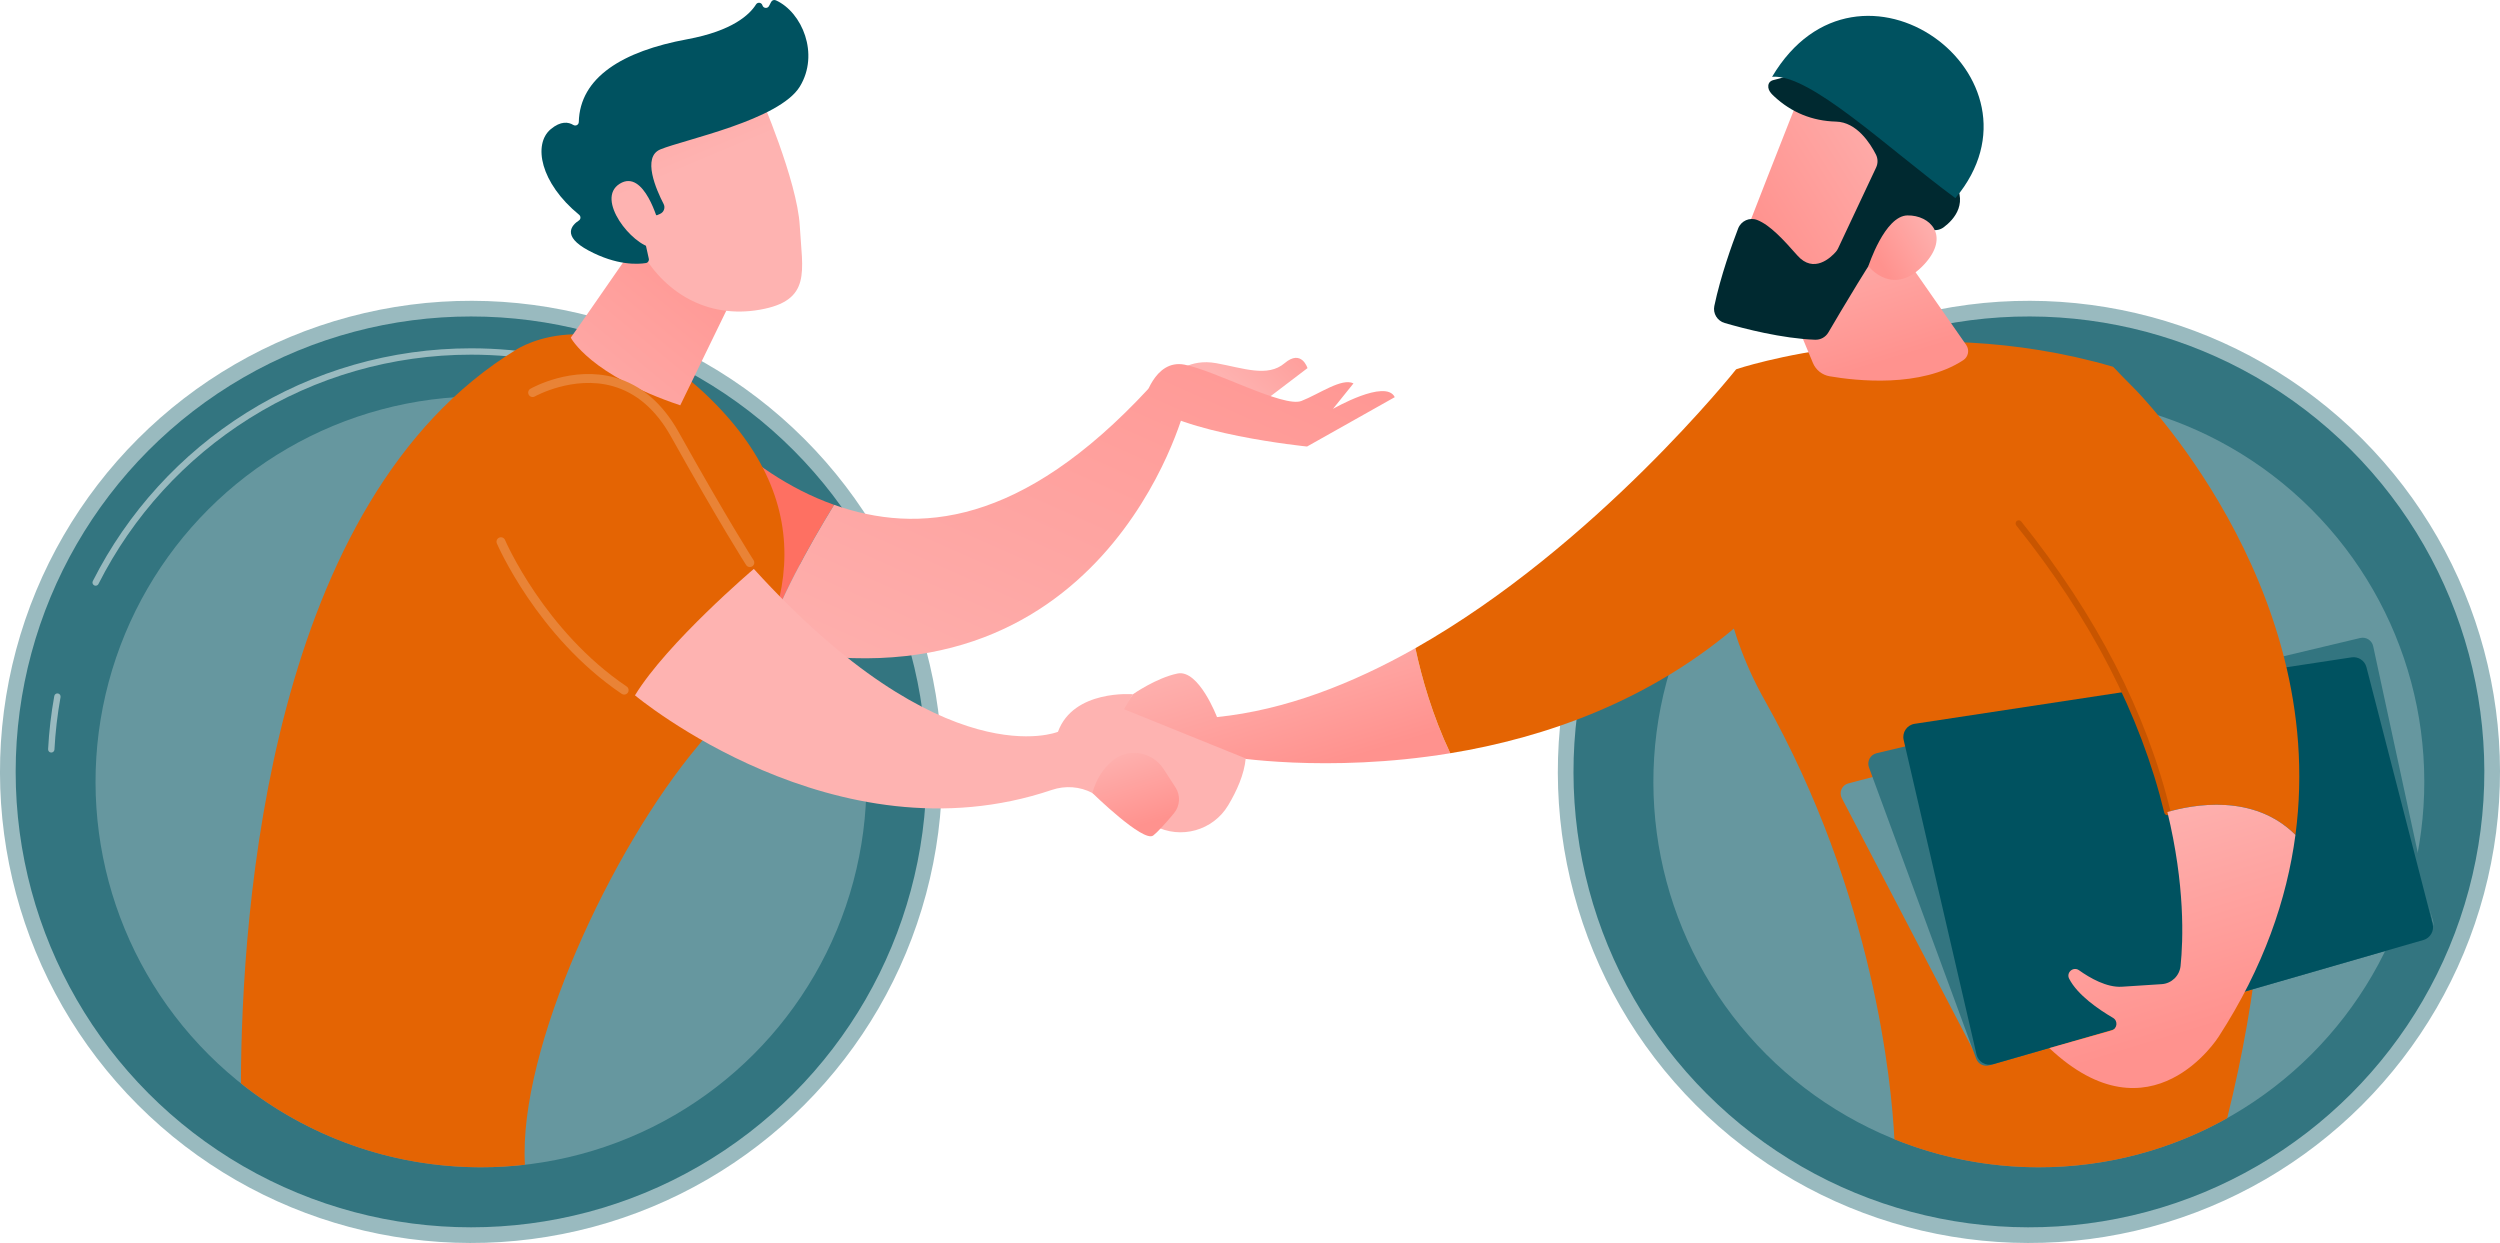 <svg xmlns="http://www.w3.org/2000/svg" xmlns:xlink="http://www.w3.org/1999/xlink" width="908.746mm" height="451.82mm" viewBox="0 0 2575.972 1280.75"><defs><style>      .cls-1 {        fill: #66979f;      }      .cls-2 {        fill: url(#linear-gradient-8);      }      .cls-3 {        fill: url(#linear-gradient-7);      }      .cls-4 {        fill: url(#linear-gradient-5);      }      .cls-5 {        fill: url(#linear-gradient-6);      }      .cls-6 {        fill: url(#linear-gradient-9);      }      .cls-7 {        fill: url(#linear-gradient-4);      }      .cls-8 {        fill: url(#linear-gradient-3);      }      .cls-9 {        fill: url(#linear-gradient-2);      }      .cls-10 {        fill: url(#linear-gradient);      }      .cls-11 {        fill: #005260;      }      .cls-12 {        fill: #99babf;      }      .cls-13 {        fill: #e98336;      }      .cls-14 {        fill: #e46403;      }      .cls-15 {        fill: url(#linear-gradient-10);      }      .cls-16 {        fill: url(#linear-gradient-11);      }      .cls-17 {        fill: url(#linear-gradient-12);      }      .cls-18 {        fill: url(#linear-gradient-13);      }      .cls-19 {        fill: url(#linear-gradient-14);      }      .cls-20 {        fill: #002930;      }      .cls-21 {        fill: #337580;      }      .cls-22 {        fill: #c85500;      }    </style><linearGradient id="linear-gradient" x1="1323.16" y1="802.262" x2="1279.41" y2="657.963" gradientUnits="userSpaceOnUse"><stop offset="0" stop-color="#ff928e"></stop><stop offset="1" stop-color="#feb3b1"></stop></linearGradient><linearGradient id="linear-gradient-2" x1="615.813" y1="631.672" x2="-74.709" y2="1141.595" gradientUnits="userSpaceOnUse"><stop offset="0" stop-color="#fe7062"></stop><stop offset="1" stop-color="#ff928e"></stop></linearGradient><linearGradient id="linear-gradient-3" x1="1172.082" y1="166.264" x2="895.915" y2="787.639" xlink:href="#linear-gradient"></linearGradient><linearGradient id="linear-gradient-4" x1="1348.597" y1="309.284" x2="1264.794" y2="396.812" xlink:href="#linear-gradient"></linearGradient><linearGradient id="linear-gradient-5" x1="1376.034" y1="256.91" x2="1099.867" y2="878.285" xlink:href="#linear-gradient"></linearGradient><linearGradient id="linear-gradient-6" x1="764.464" y1="221.998" x2="544.062" y2="490.198" xlink:href="#linear-gradient"></linearGradient><linearGradient id="linear-gradient-7" x1="1214.514" y1="296.743" x2="1110.951" y2="490.591" xlink:href="#linear-gradient"></linearGradient><linearGradient id="linear-gradient-8" x1="626.973" y1="-45.141" x2="717.258" y2="169.951" xlink:href="#linear-gradient"></linearGradient><linearGradient id="linear-gradient-9" x1="556.018" y1="-15.358" x2="646.304" y2="199.734" xlink:href="#linear-gradient"></linearGradient><linearGradient id="linear-gradient-10" x1="1179.574" y1="849.498" x2="1155.338" y2="769.562" xlink:href="#linear-gradient"></linearGradient><linearGradient id="linear-gradient-11" x1="1943.17" y1="372.553" x2="1896.787" y2="219.571" xlink:href="#linear-gradient"></linearGradient><linearGradient id="linear-gradient-12" x1="2266.154" y1="1061.585" x2="2193.743" y2="822.759" xlink:href="#linear-gradient"></linearGradient><linearGradient id="linear-gradient-13" x1="-5797.2" y1="-4772.829" x2="-5857.412" y2="-4971.42" gradientTransform="translate(-5697.997 42.96) rotate(-139.043) scale(1 -1)" xlink:href="#linear-gradient"></linearGradient><linearGradient id="linear-gradient-14" x1="-5914.927" y1="-4832.886" x2="-5936.136" y2="-4902.837" gradientTransform="translate(-5697.997 42.96) rotate(-139.043) scale(1 -1)" xlink:href="#linear-gradient"></linearGradient></defs><g><g id="Illustration"><g><g><circle class="cls-12" cx="2090.576" cy="795.353" r="485.397" transform="translate(49.916 1711.214) rotate(-45)"></circle><circle class="cls-21" cx="2090.576" cy="795.353" r="469.257" transform="translate(49.916 1711.214) rotate(-45)"></circle><circle class="cls-1" cx="2100.8" cy="805.578" r="397.168" transform="translate(45.68 1721.438) rotate(-45)"></circle></g><g><circle class="cls-12" cx="485.397" cy="795.353" r="485.397" transform="translate(-420.23 576.181) rotate(-45)"></circle><circle class="cls-21" cx="485.397" cy="795.353" r="469.257"></circle><path class="cls-12" d="M52.833,775.431c-.058,0-.116-.001-.175-.004-1.807-.096-3.194-1.637-3.098-3.444.969-18.363,3.113-36.808,6.37-54.82.321-1.781,2.018-2.962,3.806-2.64,1.78.322,2.962,2.026,2.64,3.806-3.209,17.742-5.319,35.909-6.274,53.999-.092,1.748-1.538,3.102-3.269,3.102Z"></path><path class="cls-12" d="M98.546,603.509c-.497,0-1.001-.113-1.475-.353-1.614-.816-2.262-2.786-1.445-4.401,35.894-71.025,90.553-130.965,158.068-173.341,69.329-43.514,149.451-66.514,231.7-66.514h.217c26.448.013,52.936,2.409,78.731,7.122,1.779.325,2.959,2.031,2.633,3.811-.324,1.779-2.026,2.958-3.811,2.633-25.408-4.642-51.502-7.002-77.557-7.016h-.214c-81.02,0-159.928,22.651-228.218,65.512-66.505,41.742-120.347,100.785-155.704,170.747-.577,1.14-1.73,1.798-2.926,1.798Z"></path><circle class="cls-1" cx="495.616" cy="805.583" r="397.168" transform="translate(-424.47 586.403) rotate(-45)"></circle></g><g><path class="cls-10" d="M1253.98,738.861s-18.771-49.413-40.696-44.888c-21.926,4.526-45.912,21.369-45.912,21.369l-35.223,47.636s98.878,38.952,133.653,16.629c0,0,100.995,17.451,228.534-3.476-18.462-38.978-29.466-78.002-35.927-108.293-64.598,36.564-134.174,63.876-204.43,71.023Z"></path><path class="cls-14" d="M1788.966,380.451s-144.6,182.128-330.556,287.387c6.461,30.291,17.465,69.315,35.927,108.293,96.466-15.829,208.11-53.605,302.76-137.548l-8.131-258.133Z"></path></g><path class="cls-9" d="M705.198,404.535l8.978,241.107c25.499,8.774,49.775,15.6,72.891,20.697,14.46-46.552,46.299-103.689,72.371-146.172-95.79-33.861-154.24-115.632-154.24-115.632Z"></path><path class="cls-8" d="M1183.44,400.433c-131.4,141.87-237.755,150.221-324.003,119.733-26.072,42.483-57.911,99.62-72.371,146.172,350.901,77.362,433.532-245.227,433.532-245.227l-37.159-20.678Z"></path><path class="cls-7" d="M1210.088,385.365s15.136-16.254,43.15-11.147c28.014,5.108,52.949,14.841,70.404,0,17.455-14.84,23.591,5.077,23.591,5.077l-52.266,39.732-84.878-33.662Z"></path><path class="cls-4" d="M1178.827,413.151s10.372-43.367,41.627-37.422c31.254,5.944,102.209,44.53,120.495,37.422,18.286-7.108,41.669-24.122,53.666-18.109l-21.131,26.271s54.322-31.338,63.673-12.083l-90.39,50.866s-132.243-13.239-167.941-46.945Z"></path><path class="cls-14" d="M719.214,768.498c95.555-113.75,132.223-235.124,18.359-351.951-113.864-116.828-205.241-56.502-205.241-56.502-254.268,154.838-283.594,576.582-284.082,756.259,67.814,54.059,153.707,86.402,247.171,86.448,15.374.007,30.53-.902,45.449-2.595-6.852-119.296,88.999-325.301,178.343-431.658Z"></path><path class="cls-5" d="M697.059,185.694c-.086,7.633-108.925,162.225-108.925,162.225,0,0,19.536,38.475,112.8,69.713l80.505-165.522-84.38-66.416Z"></path><path class="cls-3" d="M654.256,716.464s206.496,172.941,429.476,97.479c13.83-4.68,28.952-3.664,41.862,3.154l64.105,33.856c26.906,14.21,60.228,4.882,75.841-21.235,8.906-14.897,16.506-31.913,18.018-48.214l-125.435-50.78,9.248-15.381s-61.243-5.189-77.272,38.703c0,0-116.651,48.52-313.374-167.86,0,0-89.27,75.906-122.47,130.278Z"></path><path class="cls-13" d="M643.142,715.708c-.88,0-1.77-.253-2.554-.784-87.199-58.918-128.223-154.018-128.626-154.971-.984-2.323.1-5.003,2.423-5.989,2.315-.991,5.003.098,5.989,2.421.394.929,40.435,93.609,125.33,150.969,2.091,1.411,2.64,4.252,1.227,6.343-.882,1.306-2.323,2.011-3.79,2.011Z"></path><path class="cls-13" d="M772.65,584.288c-1.501,0-2.971-.738-3.845-2.094-.263-.408-26.842-41.787-77.451-132.409-15.412-27.597-35.642-45.068-60.125-51.925-40.597-11.361-79.776,10.426-80.165,10.647-2.195,1.242-4.984.475-6.227-1.718-1.245-2.192-.48-4.979,1.712-6.226,1.724-.982,42.748-23.89,87.058-11.528,26.952,7.521,49.066,26.46,65.726,56.292,50.47,90.372,76.894,131.509,77.154,131.916,1.367,2.121.756,4.948-1.365,6.315-.764.494-1.623.729-2.47.729Z"></path><g><path class="cls-2" d="M782.751,97.111s38.727,88.962,41.327,135.655c2.601,46.693,12.663,76.991-41.327,86.394-53.99,9.403-99.472-17.493-124.111-64.004,0,0-38.606-71.67-29.946-101.02,8.66-29.351,154.057-57.024,154.057-57.024Z"></path><path class="cls-11" d="M677.089,221.714l3.073-1.355c3.913-1.725,5.586-6.382,3.621-10.18-7.613-14.71-22.455-48.419-3.282-56.282,24.71-10.134,122.588-30.094,143.706-64.825,20.296-33.379,2.313-76.466-24.714-88.722-1.809-.82-3.941-.169-4.869,1.587l-2.252,4.262c-1.542,2.917-5.851,2.475-6.768-.695h0c-.88-3.043-4.928-3.633-6.606-.947-6.491,10.39-24.016,27.236-70.882,35.885-66.606,12.293-110.641,39.247-111.738,85.272-.069,2.925-3.18,4.55-5.678,3.028-4.918-2.997-12.788-4.404-23.306,4.441-18.291,15.38-10.806,55.279,29.293,88.099,1.905,1.559,1.889,4.533-.173,5.876-7.27,4.732-18.107,15.992,9.973,31.002,29.044,15.526,50.733,14.252,59.084,12.874,2.078-.343,3.417-2.354,2.963-4.411l-8.914-40.452c-.504-2.29,1.239-4.458,3.583-4.458h13.884Z"></path><path class="cls-6" d="M678.766,230.25s-14.774-56.827-40.252-40.894c-25.478,15.934,13.221,63.673,33.705,65.8l6.548-24.906Z"></path></g><path class="cls-15" d="M1125.595,817.097s52.474,51.328,62.601,43.855c3.603-2.659,12.699-12.314,21.514-23.067,6.22-7.588,6.867-18.309,1.531-26.543l-12.376-19.098c-11.793-18.198-37.044-22.015-53.401-7.778-8.25,7.18-15.739,17.579-19.869,32.631Z"></path><path class="cls-14" d="M2176.955,377.829c-203.975-59.645-387.989,2.623-387.989,2.623l-14.688,94.879c-13.078,84.478,1.837,171.178,43.778,245.666,113.264,201.162,131.1,396.949,133.909,452.899,45.968,18.594,96.201,28.851,148.835,28.851,70.481,0,136.671-18.363,194.055-50.56,131.814-530.44-117.9-774.357-117.9-774.357Z"></path><path class="cls-16" d="M1820.291,259.361l47.715,114.631c3.014,7.24,9.528,12.4,17.257,13.725,27.511,4.718,94.047,12.087,137.743-16.645,5.207-3.424,6.532-10.502,2.971-15.615l-88.154-126.56-117.532,30.463Z"></path><g><path class="cls-1" d="M1904.47,807.213c-6.572,1.733-9.836,9.118-6.693,15.144l138.04,264.69c2.331,4.47,7.489,6.678,12.333,5.28l451.54-130.37c5.622-1.623,8.864-7.497,7.24-13.119l-77.781-269.264c-1.597-5.528-7.315-8.772-12.88-7.304l-511.799,134.945Z"></path><path class="cls-21" d="M1933.598,776.11c-6.465,1.54-10.133,8.383-7.837,14.62l110.498,300.16c2.01,5.459,7.895,8.437,13.484,6.824l450.178-129.977c5.602-1.618,8.995-7.297,7.764-12.996l-62.388-288.888c-1.312-6.077-7.363-9.888-13.41-8.447l-498.289,118.706Z"></path><path class="cls-11" d="M1972.804,745.813c-7.893,1.201-13.094,8.866-11.292,16.644l75.05,324.032c1.773,7.655,9.606,12.256,17.156,10.076l443.357-128.008c7.126-2.057,11.323-9.409,9.471-16.591l-68.183-264.499c-1.756-6.811-8.381-11.187-15.334-10.13l-450.225,68.475Z"></path></g><path class="cls-14" d="M2365.203,860.244c34.411-259.938-165.906-459.811-165.906-459.811l-22.343-22.605-96.841,161.548c90.486,112.786,133.499,216.137,153.147,297.311,26.056-7.589,88.795-19.578,131.942,23.557Z"></path><path class="cls-22" d="M2233.259,839.964c-1.478,0-2.818-1.006-3.181-2.505-24.363-100.655-75.678-200.255-152.518-296.032-1.132-1.411-.906-3.473.505-4.605s3.472-.907,4.605.505c77.446,96.534,129.184,196.994,153.776,298.59.425,1.759-.655,3.529-2.413,3.955-.259.062-.518.092-.773.092Z"></path><path class="cls-17" d="M2233.262,836.687c18.262,75.445,16.341,131.735,13.564,158.611-1.048,10.132-9.191,18.043-19.352,18.754-11.543.808-27.252,1.868-41.291,2.677-15.431.889-32.558-8.864-44.012-17.015-5.848-4.162-13.412,2.318-10.145,8.71,8.547,16.726,30.243,31.611,45.197,40.367,5.439,3.185,4.42,11.317-1.645,13.036l-63.949,18.127c105.076,98.991,174.45-11.769,174.45-11.769,46.384-71.67,70.364-141.753,79.125-207.941-43.147-43.134-105.885-31.146-131.942-23.557Z"></path><g><path class="cls-18" d="M1856.254,94.414c-1.832,2.111-68.703,174.385-68.703,174.385l99.178,36.092,87.638-153.864s-87.44-91.949-118.113-56.613Z"></path><path class="cls-20" d="M1932.929,159.231c2.128,4.194,2.205,9.106.204,13.363l-39.216,83.386c-.596,1.265-1.339,2.43-2.261,3.481-5.085,5.794-22.759,22.935-39.7,3.741-14.441-16.358-27.937-31.193-41.33-36.52-7.822-3.11-16.655.898-19.671,8.756-6.215,16.186-18.092,49.101-24.538,79.827-1.616,7.702,3.045,15.323,10.597,17.53,19.932,5.821,59.195,16.025,93.245,17.266,5.593.204,10.819-2.676,13.648-7.505,12.448-21.254,47.579-80.684,60.077-95.934,11.613-14.168,35.934-11.727,46.983-9.726,4.194.759,8.478-.244,11.89-2.799,10.231-7.663,27.592-25.927,7.403-51.836-5.021-6.441-3.741-15.828,2.596-20.979,11.355-9.232,23.036-25.585,8.003-48.635-15.22-23.336-38.177-23.249-53.468-19.791-6.766,1.53-14.085-1.36-17.358-7.476-1.456-2.721-4.012-4.906-8.402-5.344-22.306-2.223-8.449-29.471-15.726-42.175-10.2-17.808-32.695-5.407-43.486,5.839-5.987,6.239-11.159,13.244-17.409,19.218-9.795,9.362-22.166,16.001-35.383,18.986-2.027.458-4.184.887-5.713,2.294-2.172,1.999-2.388,5.485-1.279,8.219,1.11,2.735,3.281,4.881,5.441,6.891,17.775,16.536,39.206,25.363,63.756,25.988,21.349.543,35.231,22.38,41.097,33.934Z"></path><path class="cls-19" d="M1925.194,274.221s16.771-51.855,40.192-52.255c23.421-.399,44.037,20.89,17.885,49.808-32.531,35.97-58.077,2.447-58.077,2.447Z"></path></g><path class="cls-11" d="M1825.958,79.118c88.977-150.027,293.48.091,188.867,125.038-70.753-52.152-149.862-128.416-188.867-125.038Z"></path></g></g></g></svg>